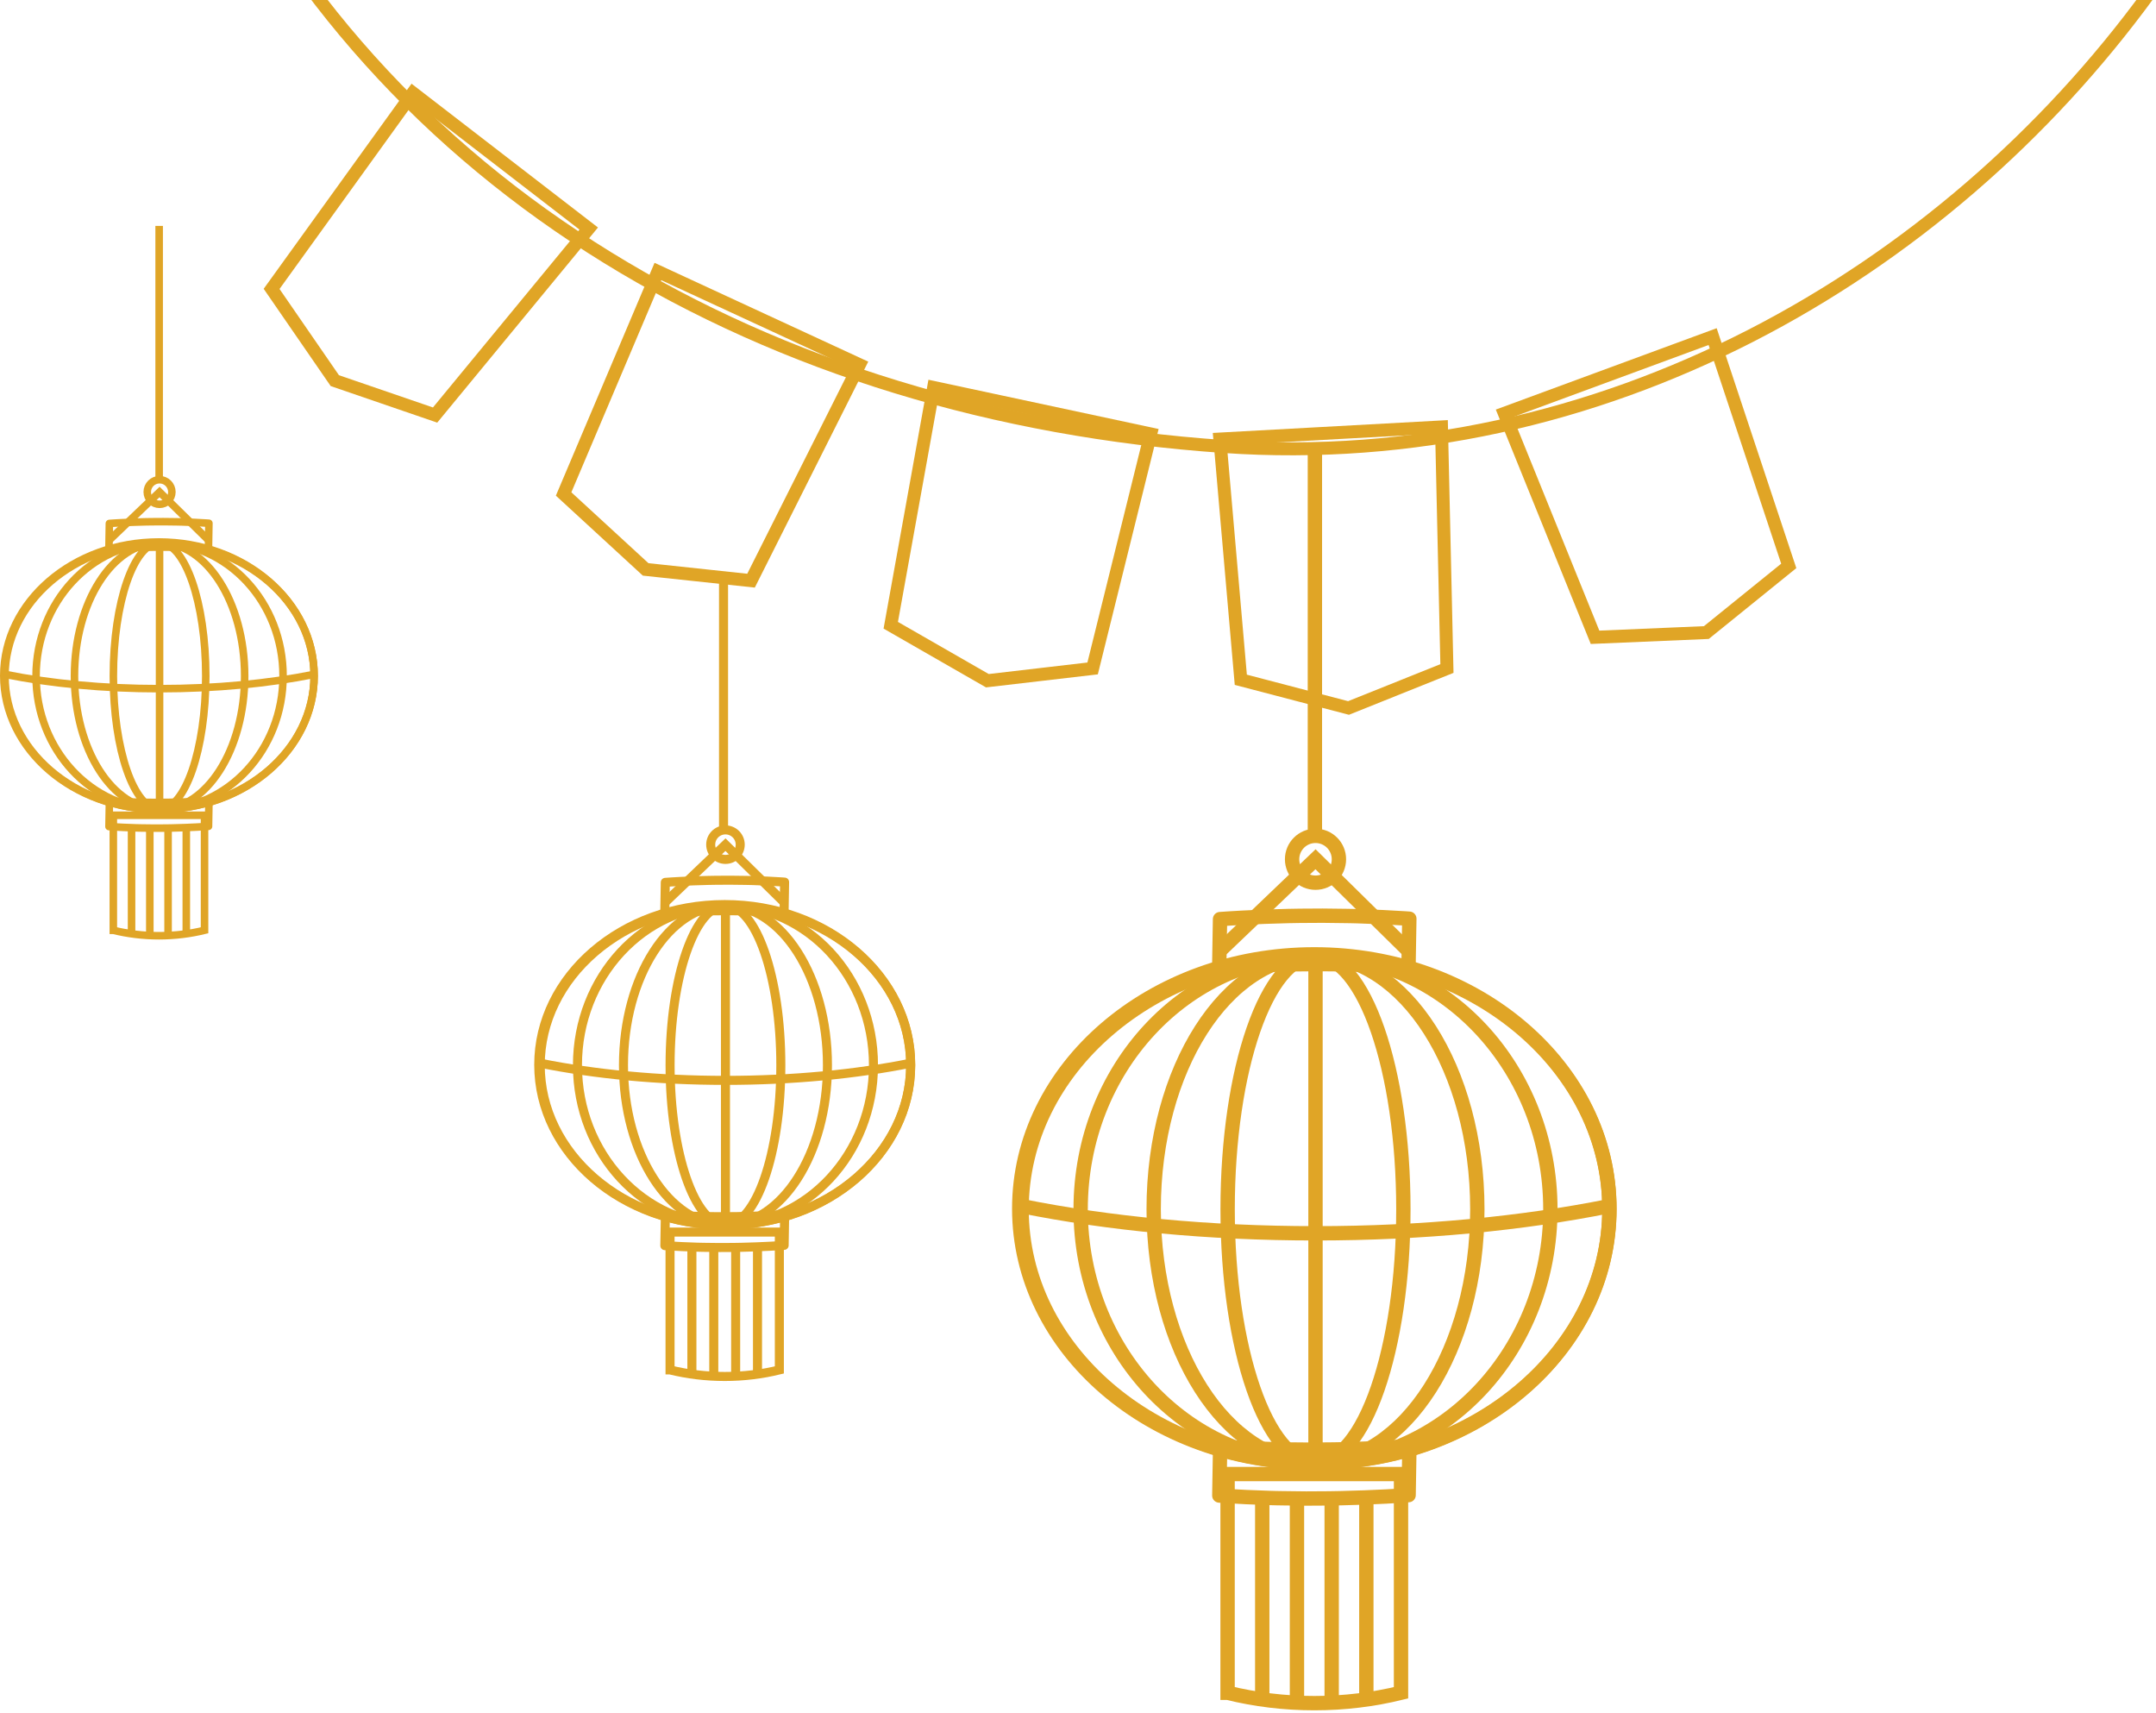 <svg width="525" height="417" fill="none" xmlns="http://www.w3.org/2000/svg"><path d="M296.886 231.626L320.334 209.203L343.007 231.514" stroke="#E0A526" stroke-width="3.493" stroke-miterlimit="10"/><path d="M320.046 356.16C359.732 356.16 391.904 328.444 391.904 294.256C391.904 260.067 359.732 232.352 320.046 232.352C280.359 232.352 248.187 260.067 248.187 294.256C248.187 328.444 280.359 356.16 320.046 356.16Z" stroke="#E0A526" stroke-width="3.493" stroke-miterlimit="10"/><path d="M320.334 356.16C342.097 356.16 359.74 328.517 359.74 294.418C359.74 260.319 342.097 232.677 320.334 232.677C298.571 232.677 280.928 260.319 280.928 294.418C280.928 328.517 298.571 356.16 320.334 356.16Z" stroke="#E0A526" stroke-width="3.493" stroke-miterlimit="10"/><path d="M320.333 356.16C332.151 356.16 341.731 328.517 341.731 294.418C341.731 260.319 332.151 232.677 320.333 232.677C308.516 232.677 298.936 260.319 298.936 294.418C298.936 328.517 308.516 356.16 320.333 356.16Z" stroke="#E0A526" stroke-width="3.493" stroke-miterlimit="10"/><path d="M320.334 356.16C351.919 356.16 377.523 328.517 377.523 294.418C377.523 260.319 351.919 232.677 320.334 232.677C288.749 232.677 263.145 260.319 263.145 294.418C263.145 328.517 288.749 356.16 320.334 356.16Z" stroke="#E0A526" stroke-width="3.493" stroke-miterlimit="10"/><path d="M320.334 356.16C359.861 356.16 391.905 328.517 391.905 294.418C391.905 260.319 359.861 232.677 320.334 232.677C280.806 232.677 248.763 260.319 248.763 294.418C248.763 328.517 280.806 356.16 320.334 356.16Z" stroke="#E0A526" stroke-width="3.493" stroke-miterlimit="10"/><path d="M320.333 232.677V356.16" stroke="#E0A526" stroke-width="3.493" stroke-miterlimit="10"/><path d="M391.755 293.668C370.845 297.857 346.421 300.271 320.334 300.271C294.247 300.271 269.823 297.87 248.913 293.668" stroke="#E0A526" stroke-width="3.493" stroke-miterlimit="10"/><path d="M298.936 412.136C305.614 413.774 312.705 414.662 320.046 414.662C327.387 414.662 334.478 413.774 341.156 412.136V358.886H298.924V412.136H298.936Z" stroke="#E0A526" stroke-width="3.493" stroke-miterlimit="10"/><path d="M336.728 352.508C335.215 352.583 333.627 352.658 331.989 352.708C329.713 352.795 327.349 352.858 324.873 352.895C321.234 352.958 317.394 352.97 313.392 352.895C312.605 352.883 311.792 352.87 310.979 352.845C310.166 352.82 309.366 352.795 308.565 352.77C304.738 352.645 301.049 352.458 297.547 352.232C297.397 352.232 297.247 352.22 297.11 352.207L296.91 364.113C297.272 364.138 297.61 364.163 297.973 364.188C301.587 364.413 305.389 364.601 309.341 364.713C309.816 364.726 310.291 364.738 310.779 364.751C311.254 364.751 311.742 364.776 312.204 364.776C316.156 364.863 319.971 364.863 323.585 364.813C324.548 364.813 325.511 364.788 326.449 364.763C330.425 364.676 334.152 364.526 337.541 364.351C338.279 364.313 338.992 364.263 339.705 364.226C339.942 364.213 340.18 364.201 340.405 364.188C341.306 364.138 342.168 364.076 343.006 364.013L343.206 352.107C342.706 352.145 342.193 352.182 341.681 352.207C340.117 352.308 338.467 352.408 336.728 352.495V352.508Z" stroke="#E0A526" stroke-width="3.493" stroke-linecap="square" stroke-linejoin="round"/><path d="M303.364 235.165C304.877 235.09 306.465 235.015 308.103 234.965C310.379 234.878 312.743 234.815 315.219 234.778C318.858 234.715 322.698 234.703 326.699 234.778C327.487 234.79 328.3 234.803 329.113 234.828C329.926 234.853 330.726 234.878 331.527 234.903C335.354 235.028 339.043 235.216 342.544 235.441C342.694 235.441 342.845 235.453 342.982 235.466L343.182 223.673C342.82 223.648 342.482 223.623 342.119 223.598C338.505 223.372 334.703 223.185 330.751 223.072C330.276 223.06 329.801 223.047 329.313 223.035C328.838 223.035 328.35 223.01 327.888 223.01C323.936 222.922 320.121 222.922 316.507 222.972C315.544 222.972 314.581 222.997 313.643 223.022C309.667 223.11 305.94 223.26 302.551 223.435C301.813 223.473 301.1 223.523 300.387 223.56C300.15 223.573 299.912 223.585 299.687 223.598C298.786 223.648 297.924 223.71 297.086 223.773L296.886 235.578C297.386 235.541 297.898 235.503 298.411 235.478C299.974 235.378 301.625 235.278 303.364 235.191V235.165Z" stroke="#E0A526" stroke-width="3.493" stroke-linecap="square" stroke-linejoin="round"/><path d="M307.365 365.151V413.386" stroke="#E0A526" stroke-width="3.493" stroke-miterlimit="10"/><path d="M315.82 365.151V414.55" stroke="#E0A526" stroke-width="3.493" stroke-miterlimit="10"/><path d="M324.273 365.151V415" stroke="#E0A526" stroke-width="3.493" stroke-miterlimit="10"/><path d="M332.714 365.151V413.386" stroke="#E0A526" stroke-width="3.493" stroke-miterlimit="10"/><path d="M326.037 209.204C326.037 212.355 323.486 214.906 320.334 214.906C317.183 214.906 314.632 212.355 314.632 209.204C314.632 206.052 317.183 203.501 320.334 203.501C323.486 203.501 326.037 206.052 326.037 209.204Z" stroke="#E0A526" stroke-width="3.493" stroke-miterlimit="10"/><path d="M320.187 203L320.187 109" stroke="#E0A526" stroke-width="3.493" stroke-miterlimit="10"/><path d="M523.344 -1.586C473.037 67.387 389.727 115.047 298.04 108.711C186.872 101.052 91.951 46.13 48.187 -49" stroke="#E0A526" stroke-width="3.156" stroke-miterlimit="10"/><path d="M100.538 22.621L143.356 55.642L105.947 101.051L81.531 92.673L66.136 70.337L100.538 22.621Z" stroke="#E0A526" stroke-width="3.156" stroke-miterlimit="10"/><path d="M160.206 66.102L209.284 88.796L182.882 141.373L157.218 138.631L137.246 120.267L160.206 66.102Z" stroke="#E0A526" stroke-width="3.156" stroke-miterlimit="10"/><path d="M227.345 94.338L280.205 105.648L266.059 162.744L240.432 165.732L216.905 152.229L227.345 94.338Z" stroke="#E0A526" stroke-width="3.156" stroke-miterlimit="10"/><path d="M297.038 106.896L351.014 103.945L352.338 162.763L328.376 172.371L302.144 165.505L297.038 106.896Z" stroke="#E0A526" stroke-width="3.156" stroke-miterlimit="10"/><path d="M366.314 100.636L417.037 81.95L435.572 137.78L415.506 154.007L388.404 155.16L366.314 100.636Z" stroke="#E0A526" stroke-width="3.156" stroke-miterlimit="10"/><path d="M26.526 131.576L38.855 119.785L50.778 131.517" stroke="#E0A526" stroke-width="1.836" stroke-miterlimit="10"/><path d="M38.704 197.06C59.573 197.06 76.49 182.486 76.49 164.508C76.49 146.531 59.573 131.957 38.704 131.957C17.836 131.957 0.918 146.531 0.918 164.508C0.918 182.486 17.836 197.06 38.704 197.06Z" stroke="#E0A526" stroke-width="1.836" stroke-miterlimit="10"/><path d="M38.855 197.06C50.3 197.06 59.577 182.524 59.577 164.594C59.577 146.663 50.3 132.128 38.855 132.128C27.412 132.128 18.134 146.663 18.134 164.594C18.134 182.524 27.412 197.06 38.855 197.06Z" stroke="#E0A526" stroke-width="1.836" stroke-miterlimit="10"/><path d="M38.855 197.06C45.07 197.06 50.107 182.524 50.107 164.594C50.107 146.663 45.07 132.128 38.855 132.128C32.641 132.128 27.604 146.663 27.604 164.594C27.604 182.524 32.641 197.06 38.855 197.06Z" stroke="#E0A526" stroke-width="1.836" stroke-miterlimit="10"/><path d="M38.855 197.06C55.464 197.06 68.928 182.524 68.928 164.594C68.928 146.663 55.464 132.128 38.855 132.128C22.247 132.128 8.783 146.663 8.783 164.594C8.783 182.524 22.247 197.06 38.855 197.06Z" stroke="#E0A526" stroke-width="1.836" stroke-miterlimit="10"/><path d="M38.855 197.06C59.641 197.06 76.49 182.524 76.49 164.594C76.49 146.663 59.641 132.128 38.855 132.128C18.07 132.128 1.221 146.663 1.221 164.594C1.221 182.524 18.07 197.06 38.855 197.06Z" stroke="#E0A526" stroke-width="1.836" stroke-miterlimit="10"/><path d="M38.855 132.128V197.06" stroke="#E0A526" stroke-width="1.836" stroke-miterlimit="10"/><path d="M76.412 164.199C65.416 166.402 52.573 167.671 38.856 167.671C25.138 167.671 12.295 166.409 1.3 164.199" stroke="#E0A526" stroke-width="1.836" stroke-miterlimit="10"/><path d="M27.604 226.494C31.116 227.355 34.844 227.822 38.704 227.822C42.564 227.822 46.293 227.355 49.805 226.494V198.493H27.597V226.494H27.604Z" stroke="#E0A526" stroke-width="1.836" stroke-miterlimit="10"/><path d="M47.476 195.139C46.681 195.179 45.846 195.218 44.984 195.244C43.787 195.29 42.544 195.323 41.242 195.343C39.329 195.376 37.31 195.382 35.206 195.343C34.791 195.336 34.364 195.33 33.936 195.317C33.509 195.304 33.088 195.29 32.667 195.277C30.655 195.211 28.715 195.113 26.874 194.994C26.795 194.994 26.716 194.988 26.644 194.981L26.538 201.242C26.729 201.255 26.907 201.268 27.097 201.281C28.998 201.4 30.997 201.498 33.075 201.557C33.325 201.564 33.575 201.571 33.831 201.577C34.081 201.577 34.337 201.59 34.581 201.59C36.659 201.636 38.665 201.636 40.565 201.61C41.071 201.61 41.578 201.597 42.071 201.584C44.162 201.538 46.122 201.459 47.904 201.367C48.292 201.347 48.667 201.321 49.041 201.301C49.166 201.294 49.291 201.288 49.41 201.281C49.883 201.255 50.337 201.222 50.778 201.189L50.883 194.929C50.62 194.948 50.35 194.968 50.081 194.981C49.259 195.034 48.391 195.087 47.476 195.133V195.139Z" stroke="#E0A526" stroke-width="1.836" stroke-linecap="square" stroke-linejoin="round"/><path d="M29.932 133.436C30.728 133.397 31.563 133.357 32.424 133.331C33.621 133.285 34.864 133.252 36.166 133.232C38.08 133.2 40.098 133.193 42.203 133.232C42.617 133.239 43.044 133.246 43.472 133.259C43.899 133.272 44.32 133.285 44.741 133.298C46.753 133.364 48.693 133.463 50.535 133.581C50.614 133.581 50.692 133.587 50.765 133.594L50.87 127.393C50.679 127.38 50.502 127.367 50.311 127.353C48.41 127.235 46.411 127.136 44.333 127.077C44.084 127.071 43.834 127.064 43.577 127.057C43.327 127.057 43.071 127.044 42.828 127.044C40.749 126.998 38.744 126.998 36.843 127.025C36.337 127.025 35.831 127.038 35.337 127.051C33.246 127.097 31.287 127.176 29.504 127.268C29.116 127.288 28.742 127.314 28.367 127.334C28.242 127.34 28.117 127.347 27.998 127.353C27.525 127.38 27.071 127.413 26.631 127.445L26.526 133.653C26.788 133.634 27.058 133.614 27.328 133.601C28.15 133.548 29.018 133.495 29.932 133.449V133.436Z" stroke="#E0A526" stroke-width="1.836" stroke-linecap="square" stroke-linejoin="round"/><path d="M32.036 201.788V227.152" stroke="#E0A526" stroke-width="1.836" stroke-miterlimit="10"/><path d="M36.482 201.788V227.763" stroke="#E0A526" stroke-width="1.836" stroke-miterlimit="10"/><path d="M40.927 201.788V228" stroke="#E0A526" stroke-width="1.836" stroke-miterlimit="10"/><path d="M45.365 201.788V227.152" stroke="#E0A526" stroke-width="1.836" stroke-miterlimit="10"/><path d="M41.854 119.785C41.854 121.442 40.513 122.783 38.855 122.783C37.198 122.783 35.857 121.442 35.857 119.785C35.857 118.128 37.198 116.786 38.855 116.786C40.513 116.786 41.854 118.128 41.854 119.785Z" stroke="#E0A526" stroke-width="1.836" stroke-miterlimit="10"/><path d="M38.754 116.732L38.754 55" stroke="#E0A526" stroke-width="1.836" stroke-miterlimit="10"/><path d="M161.877 219.775L176.655 205.644L190.943 219.704" stroke="#E0A526" stroke-width="2.201" stroke-miterlimit="10"/><path d="M176.473 298.256C201.484 298.256 221.759 280.79 221.759 259.244C221.759 237.698 201.484 220.231 176.473 220.231C151.462 220.231 131.187 237.698 131.187 259.244C131.187 280.79 151.462 298.256 176.473 298.256Z" stroke="#E0A526" stroke-width="2.201" stroke-miterlimit="10"/><path d="M176.655 298.256C190.37 298.256 201.489 280.836 201.489 259.346C201.489 237.857 190.37 220.437 176.655 220.437C162.939 220.437 151.821 237.857 151.821 259.346C151.821 280.836 162.939 298.256 176.655 298.256Z" stroke="#E0A526" stroke-width="2.201" stroke-miterlimit="10"/><path d="M176.654 298.256C184.102 298.256 190.139 280.836 190.139 259.346C190.139 237.857 184.102 220.437 176.654 220.437C169.207 220.437 163.169 237.857 163.169 259.346C163.169 280.836 169.207 298.256 176.654 298.256Z" stroke="#E0A526" stroke-width="2.201" stroke-miterlimit="10"/><path d="M176.655 298.256C196.56 298.256 212.696 280.836 212.696 259.346C212.696 237.857 196.56 220.437 176.655 220.437C156.75 220.437 140.614 237.857 140.614 259.346C140.614 280.836 156.75 298.256 176.655 298.256Z" stroke="#E0A526" stroke-width="2.201" stroke-miterlimit="10"/><path d="M176.655 298.256C201.565 298.256 221.759 280.836 221.759 259.346C221.759 237.857 201.565 220.437 176.655 220.437C151.744 220.437 131.55 237.857 131.55 259.346C131.55 280.836 151.744 298.256 176.655 298.256Z" stroke="#E0A526" stroke-width="2.201" stroke-miterlimit="10"/><path d="M176.654 220.437V298.256" stroke="#E0A526" stroke-width="2.201" stroke-miterlimit="10"/><path d="M221.665 258.874C208.487 261.514 193.095 263.035 176.655 263.035C160.214 263.035 144.822 261.522 131.645 258.874" stroke="#E0A526" stroke-width="2.201" stroke-miterlimit="10"/><path d="M163.17 333.533C167.378 334.566 171.847 335.125 176.473 335.125C181.1 335.125 185.568 334.566 189.777 333.533V299.975H163.162V333.533H163.17Z" stroke="#E0A526" stroke-width="2.201" stroke-miterlimit="10"/><path d="M186.986 295.955C186.033 296.003 185.032 296.05 183.999 296.081C182.565 296.137 181.076 296.176 179.515 296.2C177.222 296.239 174.802 296.247 172.28 296.2C171.783 296.192 171.271 296.184 170.759 296.168C170.247 296.152 169.742 296.137 169.238 296.121C166.826 296.042 164.501 295.924 162.294 295.782C162.2 295.782 162.105 295.774 162.019 295.766L161.892 303.269C162.121 303.285 162.334 303.301 162.562 303.316C164.84 303.458 167.236 303.577 169.726 303.647C170.026 303.655 170.325 303.663 170.633 303.671C170.932 303.671 171.24 303.687 171.531 303.687C174.022 303.742 176.426 303.742 178.703 303.711C179.31 303.711 179.917 303.695 180.508 303.679C183.014 303.624 185.363 303.529 187.499 303.419C187.964 303.395 188.413 303.364 188.862 303.34C189.012 303.332 189.162 303.324 189.304 303.316C189.871 303.285 190.415 303.246 190.943 303.206L191.069 295.703C190.754 295.727 190.431 295.75 190.107 295.766C189.122 295.829 188.082 295.892 186.986 295.947V295.955Z" stroke="#E0A526" stroke-width="2.201" stroke-linecap="square" stroke-linejoin="round"/><path d="M165.96 222.005C166.913 221.958 167.914 221.911 168.947 221.879C170.381 221.824 171.871 221.785 173.431 221.761C175.725 221.722 178.144 221.714 180.666 221.761C181.163 221.769 181.675 221.777 182.187 221.793C182.7 221.808 183.204 221.824 183.708 221.84C186.12 221.919 188.445 222.037 190.652 222.179C190.746 222.179 190.841 222.187 190.928 222.195L191.054 214.762C190.825 214.747 190.612 214.731 190.384 214.715C188.106 214.573 185.71 214.455 183.22 214.384C182.92 214.376 182.621 214.368 182.313 214.361C182.014 214.361 181.707 214.345 181.415 214.345C178.924 214.29 176.521 214.29 174.243 214.321C173.636 214.321 173.029 214.337 172.438 214.353C169.932 214.408 167.583 214.502 165.447 214.613C164.982 214.636 164.533 214.668 164.084 214.692C163.934 214.699 163.785 214.707 163.643 214.715C163.075 214.747 162.531 214.786 162.003 214.826L161.877 222.265C162.192 222.242 162.516 222.218 162.839 222.202C163.824 222.139 164.864 222.076 165.96 222.021V222.005Z" stroke="#E0A526" stroke-width="2.201" stroke-linecap="square" stroke-linejoin="round"/><path d="M168.481 303.924V334.322" stroke="#E0A526" stroke-width="2.201" stroke-miterlimit="10"/><path d="M173.81 303.924V335.055" stroke="#E0A526" stroke-width="2.201" stroke-miterlimit="10"/><path d="M179.137 303.924V335.339" stroke="#E0A526" stroke-width="2.201" stroke-miterlimit="10"/><path d="M184.457 303.924V334.322" stroke="#E0A526" stroke-width="2.201" stroke-miterlimit="10"/><path d="M180.249 205.644C180.249 207.63 178.641 209.238 176.655 209.238C174.669 209.238 173.061 207.63 173.061 205.644C173.061 203.658 174.669 202.05 176.655 202.05C178.641 202.05 180.249 203.658 180.249 205.644Z" stroke="#E0A526" stroke-width="2.201" stroke-miterlimit="10"/><path d="M176.187 202L176.187 141" stroke="#E0A526" stroke-width="2.201" stroke-miterlimit="10"/></svg>